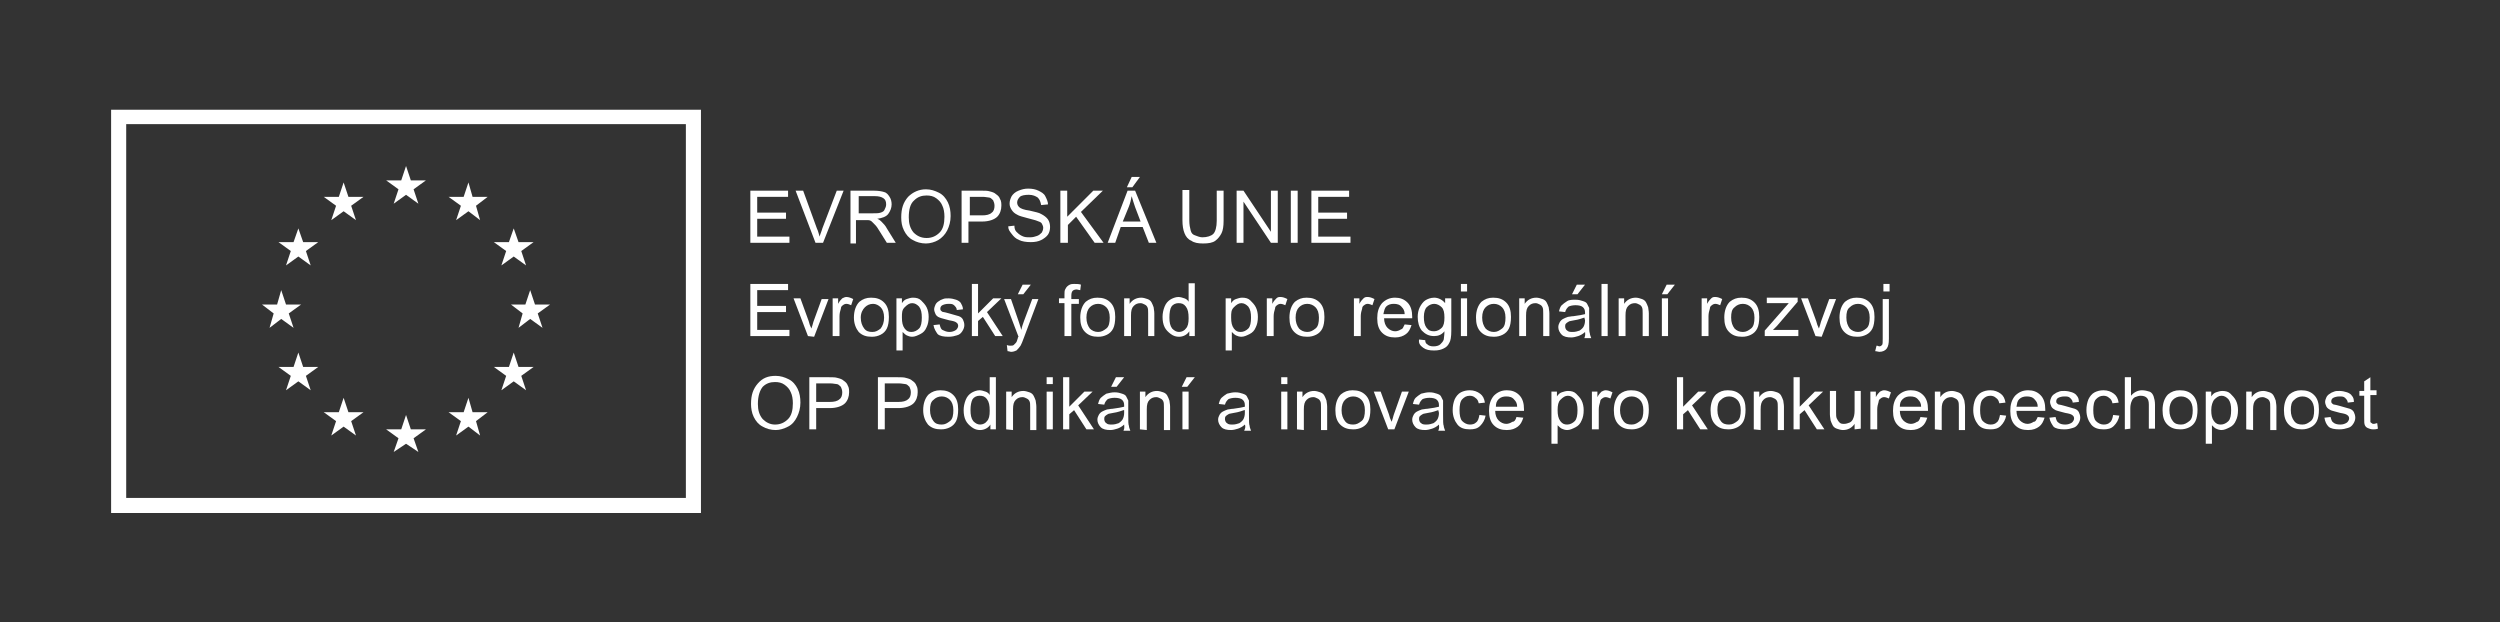 <?xml version="1.0" encoding="utf-8"?>
<!-- Generator: Adobe Illustrator 16.0.4, SVG Export Plug-In . SVG Version: 6.00 Build 0)  -->
<!DOCTYPE svg PUBLIC "-//W3C//DTD SVG 1.1//EN" "http://www.w3.org/Graphics/SVG/1.1/DTD/svg11.dtd">
<svg version="1.1" id="Vrstva_1" xmlns="http://www.w3.org/2000/svg" xmlns:xlink="http://www.w3.org/1999/xlink" x="0px" y="0px"
	 width="364.5px" height="90.7px" viewBox="0 0 364.5 90.7" style="enable-background:new 0 0 364.5 90.7;" xml:space="preserve">
<rect x="0" y="0" width="364.5" height="90.7" fill="#333333" stroke="none"/>
<g id="Vrstva_5">
	<polygon style="fill:#FFFFFF;" points="59.2,60.5 59.9,62.6 62.1,62.6 60.3,63.9 61,65.9 59.2,64.7 57.4,65.9 58.1,63.9 56.3,62.6 
		58.5,62.6 	"/>
	<polygon style="fill:#FFFFFF;" points="77.3,42.3 78,44.4 80.2,44.4 78.4,45.7 79.1,47.8 77.3,46.5 75.6,47.8 76.2,45.7 74.5,44.4 
		76.6,44.4 	"/>
	<polygon style="fill:#FFFFFF;" points="41,42.3 41.7,44.4 43.9,44.4 42.1,45.7 42.8,47.8 41,46.5 39.3,47.8 39.9,45.7 38.2,44.4 
		40.4,44.4 	"/>
	<polygon style="fill:#FFFFFF;" points="59.2,24.2 59.9,26.3 62.1,26.3 60.3,27.6 61,29.7 59.2,28.4 57.4,29.7 58.1,27.6 56.3,26.3 
		58.5,26.3 	"/>
	<polygon style="fill:#FFFFFF;" points="43.5,33.3 44.2,35.3 46.4,35.3 44.6,36.6 45.3,38.7 43.5,37.4 41.7,38.7 42.4,36.6 
		40.6,35.3 42.8,35.3 	"/>
	<polygon style="fill:#FFFFFF;" points="50.1,26.6 50.8,28.7 53,28.7 51.2,30 51.9,32.1 50.1,30.8 48.3,32.1 49,30 47.2,28.7 
		49.4,28.7 	"/>
	<polygon style="fill:#FFFFFF;" points="68.3,26.6 68.9,28.7 71.1,28.7 69.4,30 70,32.1 68.3,30.8 66.5,32.1 67.2,30 65.4,28.7 
		67.6,28.7 	"/>
	<polygon style="fill:#FFFFFF;" points="74.9,33.3 75.6,35.3 77.8,35.3 76,36.6 76.7,38.7 74.9,37.4 73.1,38.7 73.8,36.6 72,35.3 
		74.2,35.3 	"/>
	<polygon style="fill:#FFFFFF;" points="74.9,51.4 75.6,53.5 77.8,53.5 76,54.8 76.7,56.9 74.9,55.6 73.1,56.9 73.8,54.8 72,53.5 
		74.2,53.5 	"/>
	<polygon style="fill:#FFFFFF;" points="68.3,58 68.9,60.1 71.1,60.1 69.4,61.4 70,63.5 68.3,62.2 66.5,63.5 67.2,61.4 65.4,60.1 
		67.6,60.1 	"/>
	<polygon style="fill:#FFFFFF;" points="50.1,58 50.8,60.1 53,60.1 51.2,61.4 51.9,63.5 50.1,62.2 48.3,63.5 49,61.4 47.2,60.1 
		49.4,60.1 	"/>
	<polygon style="fill:#FFFFFF;" points="43.5,51.4 44.2,53.5 46.4,53.5 44.6,54.8 45.3,56.9 43.5,55.6 41.7,56.9 42.4,54.8 
		40.6,53.5 42.8,53.5 	"/>
	<g>
		<path style="fill:#FFFFFF;" d="M109.4,35.4v-7.6h5.5v0.9h-4.5V31h4.2v0.9h-4.2v2.6h4.7v0.9H109.4z"/>
		<path style="fill:#FFFFFF;" d="M118.9,35.4l-2.9-7.6h1.1l2,5.5c0.2,0.4,0.3,0.9,0.4,1.2c0.1-0.4,0.3-0.8,0.4-1.2l2.1-5.5h1l-3,7.6
			H118.9z"/>
		<path style="fill:#FFFFFF;" d="M124,35.4v-7.6h3.4c0.7,0,1.2,0.1,1.5,0.2c0.4,0.1,0.6,0.4,0.8,0.7c0.2,0.3,0.3,0.7,0.3,1.1
			c0,0.5-0.2,1-0.5,1.4c-0.3,0.4-0.9,0.6-1.6,0.7c0.3,0.1,0.5,0.3,0.6,0.4c0.3,0.3,0.6,0.6,0.8,1l1.3,2.1h-1.3l-1-1.6
			c-0.3-0.5-0.5-0.8-0.7-1c-0.2-0.2-0.4-0.4-0.5-0.5c-0.1-0.1-0.3-0.2-0.5-0.2c-0.1,0-0.3,0-0.6,0h-1.2v3.4H124V35.4z M125.1,31.1
			h2.2c0.5,0,0.8,0,1.1-0.1c0.3-0.1,0.5-0.2,0.6-0.5c0.1-0.2,0.2-0.4,0.2-0.7c0-0.4-0.1-0.7-0.4-0.9c-0.3-0.2-0.7-0.3-1.2-0.3h-2.4
			v2.5H125.1z"/>
		<path style="fill:#FFFFFF;" d="M131.4,31.7c0-1.3,0.3-2.2,1-3c0.7-0.7,1.6-1.1,2.6-1.1c0.7,0,1.3,0.2,1.9,0.5
			c0.6,0.3,1,0.8,1.3,1.4c0.3,0.6,0.4,1.3,0.4,2c0,0.8-0.2,1.5-0.5,2.1c-0.3,0.6-0.8,1.1-1.3,1.4s-1.2,0.5-1.8,0.5
			c-0.7,0-1.4-0.2-1.9-0.5c-0.6-0.3-1-0.8-1.3-1.4C131.5,33,131.4,32.4,131.4,31.7z M132.5,31.7c0,0.9,0.2,1.6,0.7,2.2
			c0.5,0.5,1.1,0.8,1.9,0.8c0.8,0,1.4-0.3,1.9-0.8s0.7-1.3,0.7-2.3c0-0.6-0.1-1.2-0.3-1.6c-0.2-0.5-0.5-0.8-0.9-1.1
			c-0.4-0.3-0.9-0.4-1.4-0.4c-0.7,0-1.3,0.2-1.8,0.7C132.7,29.7,132.5,30.6,132.5,31.7z"/>
		<path style="fill:#FFFFFF;" d="M140.2,35.4v-7.6h2.9c0.5,0,0.9,0,1.2,0.1c0.4,0.1,0.7,0.2,0.9,0.4c0.3,0.2,0.5,0.4,0.6,0.7
			c0.2,0.3,0.2,0.7,0.2,1c0,0.6-0.2,1.2-0.6,1.6s-1.2,0.7-2.2,0.7h-2v3.1H140.2z M141.2,31.4h2c0.6,0,1.1-0.1,1.4-0.4
			c0.3-0.2,0.4-0.6,0.4-1c0-0.3-0.1-0.6-0.2-0.8c-0.2-0.2-0.4-0.4-0.6-0.4c-0.2,0-0.5-0.1-0.9-0.1h-1.9v2.7H141.2z"/>
		<path style="fill:#FFFFFF;" d="M147,33l0.9-0.1c0,0.4,0.1,0.7,0.3,0.9c0.2,0.2,0.4,0.4,0.8,0.6c0.4,0.2,0.7,0.2,1.2,0.2
			c0.4,0,0.7-0.1,1-0.2c0.3-0.1,0.5-0.3,0.7-0.5c0.1-0.2,0.2-0.4,0.2-0.7c0-0.2-0.1-0.4-0.2-0.6c-0.1-0.2-0.4-0.3-0.7-0.4
			c-0.2-0.1-0.7-0.2-1.4-0.4c-0.7-0.2-1.2-0.3-1.5-0.5c-0.4-0.2-0.6-0.4-0.8-0.7c-0.2-0.3-0.3-0.6-0.3-0.9c0-0.4,0.1-0.7,0.3-1.1
			c0.2-0.3,0.5-0.6,1-0.8c0.5-0.2,0.9-0.3,1.4-0.3c0.6,0,1.1,0.1,1.5,0.3c0.4,0.2,0.8,0.4,1,0.8c0.2,0.4,0.4,0.8,0.4,1.2l-1,0.1
			c-0.1-0.5-0.2-0.8-0.5-1.1c-0.3-0.2-0.7-0.4-1.3-0.4s-1.1,0.1-1.3,0.3c-0.2,0.2-0.4,0.5-0.4,0.8s0.1,0.5,0.3,0.7
			c0.2,0.2,0.7,0.4,1.5,0.5c0.8,0.2,1.4,0.3,1.7,0.5c0.4,0.2,0.8,0.5,1,0.8c0.2,0.3,0.3,0.7,0.3,1.1s-0.1,0.8-0.3,1.1
			c-0.2,0.3-0.6,0.6-1,0.8c-0.4,0.2-0.9,0.3-1.5,0.3c-0.7,0-1.3-0.1-1.7-0.3c-0.5-0.2-0.8-0.5-1.1-0.9S147,33.5,147,33z"/>
		<path style="fill:#FFFFFF;" d="M154.6,35.4v-7.6h1v3.8l3.8-3.8h1.4l-3.2,3.1l3.3,4.5h-1.3l-2.7-3.8l-1.2,1.2v2.6H154.6z"/>
		<path style="fill:#FFFFFF;" d="M161.5,35.4l2.9-7.6h1.1l3.1,7.6h-1.1l-0.9-2.3h-3.2l-0.8,2.3H161.5z M163.7,32.3h2.6l-0.8-2.1
			c-0.2-0.6-0.4-1.2-0.5-1.6c-0.1,0.5-0.2,1-0.4,1.5L163.7,32.3z M164.3,27.3l0.7-1.5h1.2l-1.1,1.5H164.3z"/>
		<path style="fill:#FFFFFF;" d="M177.4,27.8h1v4.4c0,0.8-0.1,1.4-0.3,1.8c-0.2,0.4-0.5,0.8-0.9,1.1c-0.4,0.3-1,0.4-1.8,0.4
			c-0.7,0-1.3-0.1-1.7-0.4c-0.5-0.2-0.8-0.6-1-1.1c-0.2-0.5-0.3-1.1-0.3-1.9v-4.4h1v4.4c0,0.7,0.1,1.1,0.2,1.5s0.3,0.6,0.6,0.7
			c0.3,0.1,0.7,0.3,1.1,0.3c0.7,0,1.3-0.2,1.6-0.5c0.3-0.3,0.5-1,0.5-1.9V27.8L177.4,27.8z"/>
		<path style="fill:#FFFFFF;" d="M180.3,35.4v-7.6h1l4,6v-6h1v7.6h-1l-4-6v6H180.3z"/>
		<path style="fill:#FFFFFF;" d="M188.2,35.4v-7.6h1v7.6H188.2z"/>
		<path style="fill:#FFFFFF;" d="M191.2,35.4v-7.6h5.5v0.9h-4.5V31h4.2v0.9h-4.2v2.6h4.7v0.9H191.2z"/>
	</g>
	<g>
		<path style="fill:#FFFFFF;" d="M109.5,58.9c0-1.3,0.3-2.2,1-3s1.5-1.1,2.6-1.1c0.7,0,1.3,0.2,1.9,0.5c0.6,0.3,1,0.8,1.3,1.4
			c0.3,0.6,0.4,1.3,0.4,2c0,0.8-0.2,1.5-0.5,2.1c-0.3,0.6-0.7,1.1-1.3,1.4c-0.6,0.3-1.2,0.5-1.8,0.5c-0.7,0-1.4-0.2-1.9-0.5
			c-0.6-0.3-1-0.8-1.3-1.4C109.6,60.2,109.5,59.5,109.5,58.9z M110.5,58.9c0,0.9,0.2,1.6,0.7,2.2c0.5,0.5,1.1,0.8,1.8,0.8
			c0.8,0,1.4-0.3,1.9-0.8s0.7-1.3,0.7-2.3c0-0.6-0.1-1.2-0.3-1.6c-0.2-0.5-0.5-0.8-0.9-1.1c-0.4-0.3-0.9-0.4-1.4-0.4
			c-0.7,0-1.3,0.2-1.8,0.7C110.8,56.9,110.5,57.7,110.5,58.9z"/>
		<path style="fill:#FFFFFF;" d="M118,62.6V55h2.9c0.5,0,0.9,0,1.2,0.1c0.4,0.1,0.7,0.2,0.9,0.4c0.3,0.2,0.5,0.4,0.6,0.7
			c0.2,0.3,0.2,0.7,0.2,1c0,0.6-0.2,1.2-0.6,1.6c-0.4,0.4-1.2,0.7-2.2,0.7h-2v3.1H118z M119,58.6h2c0.6,0,1.1-0.1,1.4-0.4
			c0.3-0.2,0.4-0.6,0.4-1c0-0.3-0.1-0.6-0.2-0.8c-0.2-0.2-0.4-0.4-0.6-0.4s-0.5-0.1-0.9-0.1H119V58.6z"/>
		<path style="fill:#FFFFFF;" d="M128,62.6V55h2.9c0.5,0,0.9,0,1.2,0.1c0.4,0.1,0.7,0.2,0.9,0.4c0.3,0.2,0.5,0.4,0.6,0.7
			c0.2,0.3,0.2,0.7,0.2,1c0,0.6-0.2,1.2-0.6,1.6c-0.4,0.4-1.2,0.7-2.2,0.7h-2v3.1H128z M129,58.6h2c0.6,0,1.1-0.1,1.4-0.4
			c0.3-0.2,0.4-0.6,0.4-1c0-0.3-0.1-0.6-0.2-0.8c-0.2-0.2-0.4-0.4-0.6-0.4s-0.5-0.1-0.9-0.1H129V58.6z"/>
		<path style="fill:#FFFFFF;" d="M134.6,59.8c0-1,0.3-1.8,0.8-2.3c0.5-0.4,1-0.6,1.7-0.6c0.8,0,1.4,0.2,1.9,0.7s0.7,1.2,0.7,2.1
			c0,0.7-0.1,1.3-0.3,1.7c-0.2,0.4-0.5,0.7-0.9,0.9c-0.4,0.2-0.8,0.3-1.3,0.3c-0.8,0-1.4-0.2-1.9-0.7
			C134.9,61.4,134.6,60.7,134.6,59.8z M135.6,59.8c0,0.7,0.2,1.2,0.5,1.6c0.3,0.4,0.7,0.5,1.2,0.5s0.8-0.2,1.2-0.5s0.5-0.9,0.5-1.6
			c0-0.7-0.2-1.2-0.5-1.5c-0.3-0.3-0.7-0.5-1.2-0.5s-0.9,0.2-1.2,0.5C135.7,58.6,135.6,59.1,135.6,59.8z"/>
		<path style="fill:#FFFFFF;" d="M144.4,62.6v-0.7c-0.3,0.5-0.9,0.8-1.5,0.8c-0.4,0-0.8-0.1-1.2-0.4c-0.4-0.3-0.7-0.6-0.9-1
			c-0.2-0.4-0.3-0.9-0.3-1.5c0-0.5,0.1-1,0.3-1.5c0.2-0.5,0.5-0.8,0.8-1c0.3-0.2,0.8-0.4,1.2-0.4c0.3,0,0.6,0.1,0.9,0.2
			c0.3,0.1,0.5,0.3,0.6,0.5V55h0.9v7.6H144.4z M141.5,59.8c0,0.7,0.1,1.2,0.4,1.6c0.3,0.3,0.6,0.5,1,0.5s0.8-0.2,1-0.5
			c0.3-0.3,0.4-0.8,0.4-1.5c0-0.8-0.1-1.3-0.4-1.7c-0.3-0.4-0.6-0.5-1.1-0.5c-0.4,0-0.8,0.2-1,0.5C141.6,58.6,141.5,59.1,141.5,59.8
			z"/>
		<path style="fill:#FFFFFF;" d="M146.7,62.6v-5.5h0.8v0.8c0.4-0.6,1-0.9,1.7-0.9c0.3,0,0.6,0.1,0.9,0.2c0.3,0.1,0.5,0.3,0.6,0.5
			c0.1,0.2,0.2,0.4,0.3,0.7c0,0.2,0.1,0.5,0.1,0.9v3.4h-0.9v-3.3c0-0.4,0-0.7-0.1-0.9c-0.1-0.2-0.2-0.3-0.4-0.4
			c-0.2-0.1-0.4-0.2-0.6-0.2c-0.4,0-0.7,0.1-1,0.4c-0.3,0.3-0.4,0.7-0.4,1.4v3L146.7,62.6L146.7,62.6z"/>
		<path style="fill:#FFFFFF;" d="M152.6,56v-1h0.9v1H152.6z M152.6,62.6v-5.5h0.9v5.5H152.6z"/>
		<path style="fill:#FFFFFF;" d="M155,62.6V55h0.9v4.3l2.2-2.2h1.2l-2.1,2l2.3,3.5h-1.1l-1.8-2.8l-0.7,0.6v2.2H155z"/>
		<path style="fill:#FFFFFF;" d="M163.9,61.9c-0.3,0.3-0.7,0.5-1,0.6c-0.3,0.1-0.7,0.2-1,0.2c-0.6,0-1.1-0.1-1.4-0.4
			c-0.3-0.3-0.5-0.7-0.5-1.1c0-0.3,0.1-0.5,0.2-0.7c0.1-0.2,0.3-0.4,0.5-0.5c0.2-0.1,0.4-0.2,0.7-0.3c0.2,0,0.5-0.1,0.8-0.1
			c0.8-0.1,1.3-0.2,1.7-0.3c0-0.1,0-0.2,0-0.2c0-0.4-0.1-0.6-0.3-0.8c-0.2-0.2-0.6-0.3-1.1-0.3c-0.4,0-0.8,0.1-1,0.2
			c-0.2,0.2-0.4,0.4-0.5,0.8l-0.9-0.1c0.1-0.4,0.2-0.7,0.4-0.9c0.2-0.2,0.5-0.4,0.8-0.6c0.4-0.1,0.8-0.2,1.2-0.2
			c0.5,0,0.8,0.1,1.1,0.2c0.3,0.1,0.5,0.2,0.6,0.4c0.1,0.2,0.2,0.4,0.3,0.6c0,0.2,0,0.4,0,0.9v1.2c0,0.9,0,1.4,0.1,1.6
			c0,0.2,0.1,0.4,0.2,0.7h-1C164,62.4,163.9,62.1,163.9,61.9z M163.8,59.8c-0.3,0.1-0.8,0.3-1.5,0.4c-0.4,0.1-0.7,0.1-0.8,0.2
			c-0.2,0.1-0.3,0.2-0.4,0.3S161,61,161,61.1c0,0.2,0.1,0.5,0.3,0.6c0.2,0.2,0.5,0.2,0.8,0.2c0.4,0,0.7-0.1,1-0.2
			c0.3-0.2,0.5-0.4,0.6-0.6c0.1-0.2,0.2-0.5,0.2-0.9v-0.4H163.8z M162,56.4l0.7-1.4h1.2l-1.1,1.4H162z"/>
		<path style="fill:#FFFFFF;" d="M166.2,62.6v-5.5h0.8v0.8c0.4-0.6,1-0.9,1.7-0.9c0.3,0,0.6,0.1,0.9,0.2c0.3,0.1,0.5,0.3,0.6,0.5
			c0.1,0.2,0.2,0.4,0.3,0.7c0,0.2,0.1,0.5,0.1,0.9v3.4h-0.9v-3.3c0-0.4,0-0.7-0.1-0.9c-0.1-0.2-0.2-0.3-0.4-0.4
			c-0.2-0.1-0.4-0.2-0.6-0.2c-0.4,0-0.7,0.1-1,0.4c-0.3,0.3-0.4,0.7-0.4,1.4v3L166.2,62.6L166.2,62.6z"/>
		<path style="fill:#FFFFFF;" d="M172.3,56.4L173,55h1.2l-1.1,1.4H172.3z M172.4,62.6v-5.5h0.9v5.5H172.4z"/>
		<path style="fill:#FFFFFF;" d="M181.5,61.9c-0.3,0.3-0.7,0.5-1,0.6c-0.3,0.1-0.7,0.2-1,0.2c-0.6,0-1.1-0.1-1.4-0.4
			c-0.3-0.3-0.5-0.7-0.5-1.1c0-0.3,0.1-0.5,0.2-0.7c0.1-0.2,0.3-0.4,0.5-0.5c0.2-0.1,0.4-0.2,0.7-0.3c0.2,0,0.5-0.1,0.8-0.1
			c0.8-0.1,1.3-0.2,1.7-0.3c0-0.1,0-0.2,0-0.2c0-0.4-0.1-0.6-0.3-0.8c-0.2-0.2-0.6-0.3-1.1-0.3c-0.4,0-0.8,0.1-1,0.2
			c-0.2,0.2-0.4,0.4-0.5,0.8l-0.9-0.1c0.1-0.4,0.2-0.7,0.4-0.9c0.2-0.2,0.5-0.4,0.8-0.6c0.4-0.1,0.8-0.2,1.2-0.2
			c0.5,0,0.8,0.1,1.1,0.2c0.3,0.1,0.5,0.2,0.6,0.4c0.1,0.2,0.2,0.4,0.3,0.6c0,0.2,0,0.4,0,0.9v1.2c0,0.9,0,1.4,0.1,1.6
			c0,0.2,0.1,0.4,0.2,0.7h-1C181.6,62.4,181.6,62.1,181.5,61.9z M181.4,59.8c-0.3,0.1-0.8,0.3-1.5,0.4c-0.4,0.1-0.7,0.1-0.8,0.2
			c-0.2,0.1-0.3,0.2-0.4,0.3c-0.1,0.1-0.1,0.3-0.1,0.4c0,0.2,0.1,0.5,0.3,0.6c0.2,0.2,0.5,0.2,0.8,0.2c0.4,0,0.7-0.1,1-0.2
			c0.3-0.2,0.5-0.4,0.6-0.6c0.1-0.2,0.2-0.5,0.2-0.9v-0.4H181.4z"/>
		<path style="fill:#FFFFFF;" d="M186.8,56v-1h0.9v1H186.8z M186.8,62.6v-5.5h0.9v5.5H186.8z"/>
		<path style="fill:#FFFFFF;" d="M189.1,62.6v-5.5h0.8v0.8c0.4-0.6,1-0.9,1.7-0.9c0.3,0,0.6,0.1,0.9,0.2s0.5,0.3,0.6,0.5
			c0.1,0.2,0.2,0.4,0.3,0.7c0,0.2,0.1,0.5,0.1,0.9v3.4h-0.9v-3.3c0-0.4,0-0.7-0.1-0.9c-0.1-0.2-0.2-0.3-0.4-0.4
			c-0.2-0.1-0.4-0.2-0.6-0.2c-0.4,0-0.7,0.1-1,0.4c-0.3,0.3-0.4,0.7-0.4,1.4v3L189.1,62.6L189.1,62.6z"/>
		<path style="fill:#FFFFFF;" d="M194.7,59.8c0-1,0.3-1.8,0.8-2.3c0.5-0.4,1-0.6,1.7-0.6c0.8,0,1.4,0.2,1.9,0.7s0.7,1.2,0.7,2.1
			c0,0.7-0.1,1.3-0.3,1.7s-0.5,0.7-0.9,0.9c-0.4,0.2-0.8,0.3-1.3,0.3c-0.8,0-1.4-0.2-1.9-0.7S194.7,60.7,194.7,59.8z M195.6,59.8
			c0,0.7,0.2,1.2,0.5,1.6c0.3,0.4,0.7,0.5,1.2,0.5s0.8-0.2,1.2-0.5s0.5-0.9,0.5-1.6c0-0.7-0.2-1.2-0.5-1.5c-0.3-0.3-0.7-0.5-1.2-0.5
			s-0.9,0.2-1.2,0.5C195.8,58.6,195.6,59.1,195.6,59.8z"/>
		<path style="fill:#FFFFFF;" d="M202.4,62.6l-2.1-5.5h1l1.2,3.3c0.1,0.4,0.2,0.7,0.4,1.1c0.1-0.3,0.2-0.6,0.3-1l1.2-3.4h1l-2.1,5.5
			H202.4z"/>
		<path style="fill:#FFFFFF;" d="M209.8,61.9c-0.3,0.3-0.7,0.5-1,0.6c-0.3,0.1-0.7,0.2-1,0.2c-0.6,0-1.1-0.1-1.4-0.4
			c-0.3-0.3-0.5-0.7-0.5-1.1c0-0.3,0.1-0.5,0.2-0.7c0.1-0.2,0.3-0.4,0.5-0.5c0.2-0.1,0.4-0.2,0.7-0.3c0.2,0,0.5-0.1,0.8-0.1
			c0.8-0.1,1.3-0.2,1.7-0.3c0-0.1,0-0.2,0-0.2c0-0.4-0.1-0.6-0.3-0.8c-0.2-0.2-0.6-0.3-1.1-0.3c-0.4,0-0.8,0.1-1,0.2
			c-0.2,0.2-0.4,0.4-0.5,0.8l-0.9-0.1c0.1-0.4,0.2-0.7,0.4-0.9c0.2-0.2,0.5-0.4,0.8-0.6c0.4-0.1,0.8-0.2,1.2-0.2
			c0.5,0,0.8,0.1,1.1,0.2s0.5,0.2,0.6,0.4c0.1,0.2,0.2,0.4,0.3,0.6c0,0.2,0,0.4,0,0.9v1.2c0,0.9,0,1.4,0.1,1.6
			c0,0.2,0.1,0.4,0.2,0.7h-1C209.9,62.4,209.8,62.1,209.8,61.9z M209.7,59.8c-0.3,0.1-0.8,0.3-1.5,0.4c-0.4,0.1-0.7,0.1-0.8,0.2
			c-0.2,0.1-0.3,0.2-0.4,0.3s-0.1,0.3-0.1,0.4c0,0.2,0.1,0.5,0.3,0.6c0.2,0.2,0.5,0.2,0.8,0.2c0.4,0,0.7-0.1,1-0.2
			c0.3-0.2,0.5-0.4,0.6-0.6c0.1-0.2,0.2-0.5,0.2-0.9L209.7,59.8L209.7,59.8z"/>
		<path style="fill:#FFFFFF;" d="M215.7,60.5l0.9,0.1c-0.1,0.6-0.4,1.1-0.8,1.5c-0.4,0.4-0.9,0.5-1.5,0.5c-0.8,0-1.4-0.2-1.8-0.7
			s-0.7-1.2-0.7-2.1c0-0.6,0.1-1.1,0.3-1.6c0.2-0.4,0.5-0.8,0.9-1c0.4-0.2,0.8-0.3,1.3-0.3c0.6,0,1.1,0.2,1.5,0.5
			c0.4,0.3,0.6,0.7,0.7,1.3l-0.9,0.1c-0.1-0.4-0.2-0.6-0.5-0.8c-0.2-0.2-0.5-0.3-0.8-0.3c-0.5,0-0.8,0.2-1.1,0.5
			c-0.3,0.3-0.4,0.9-0.4,1.6c0,0.7,0.1,1.3,0.4,1.6s0.7,0.5,1.1,0.5c0.4,0,0.7-0.1,0.9-0.3C215.5,61.4,215.6,61,215.7,60.5z"/>
		<path style="fill:#FFFFFF;" d="M221.1,60.8l1,0.1c-0.2,0.6-0.4,1-0.8,1.3c-0.4,0.3-0.9,0.5-1.6,0.5c-0.8,0-1.4-0.2-1.9-0.7
			s-0.7-1.2-0.7-2.1s0.2-1.6,0.7-2.2c0.5-0.5,1.1-0.8,1.9-0.8c0.7,0,1.3,0.2,1.8,0.7s0.7,1.2,0.7,2.1c0,0.1,0,0.1,0,0.2H218
			c0,0.6,0.2,1.1,0.5,1.4c0.3,0.3,0.7,0.5,1.1,0.5c0.3,0,0.6-0.1,0.9-0.3C220.8,61.5,221,61.2,221.1,60.8z M218.1,59.3h3.1
			c0-0.5-0.2-0.8-0.4-1c-0.3-0.4-0.7-0.5-1.2-0.5c-0.4,0-0.8,0.1-1.1,0.4C218.2,58.5,218.1,58.8,218.1,59.3z"/>
		<path style="fill:#FFFFFF;" d="M226.2,64.7v-7.6h0.8v0.7c0.2-0.3,0.4-0.5,0.7-0.6s0.6-0.2,0.9-0.2c0.5,0,0.9,0.1,1.2,0.4
			s0.6,0.6,0.8,1c0.2,0.4,0.3,0.9,0.3,1.4c0,0.6-0.1,1.1-0.3,1.5c-0.2,0.5-0.5,0.8-0.9,1c-0.4,0.2-0.8,0.4-1.2,0.4
			c-0.3,0-0.6-0.1-0.8-0.2c-0.2-0.1-0.4-0.3-0.6-0.5v2.7H226.2z M227.1,59.8c0,0.7,0.1,1.2,0.4,1.6s0.6,0.5,1,0.5s0.8-0.2,1.1-0.5
			c0.3-0.3,0.4-0.9,0.4-1.6c0-0.7-0.1-1.2-0.4-1.6c-0.3-0.3-0.6-0.5-1-0.5c-0.4,0-0.7,0.2-1.1,0.6C227.2,58.6,227.1,59.1,227.1,59.8
			z"/>
		<path style="fill:#FFFFFF;" d="M232.1,62.6v-5.5h0.8v0.8c0.2-0.4,0.4-0.6,0.6-0.8c0.2-0.1,0.4-0.2,0.6-0.2c0.3,0,0.6,0.1,1,0.3
			l-0.3,0.9c-0.2-0.1-0.5-0.2-0.7-0.2c-0.2,0-0.4,0.1-0.5,0.2c-0.2,0.1-0.3,0.3-0.3,0.5c-0.1,0.3-0.2,0.7-0.2,1.1v2.9H232.1z"/>
		<path style="fill:#FFFFFF;" d="M235.3,59.8c0-1,0.3-1.8,0.8-2.3c0.5-0.4,1-0.6,1.7-0.6c0.8,0,1.4,0.2,1.9,0.7s0.7,1.2,0.7,2.1
			c0,0.7-0.1,1.3-0.3,1.7c-0.2,0.4-0.5,0.7-0.9,0.9c-0.4,0.2-0.8,0.3-1.3,0.3c-0.8,0-1.4-0.2-1.9-0.7S235.3,60.7,235.3,59.8z
			 M236.2,59.8c0,0.7,0.2,1.2,0.5,1.6s0.7,0.5,1.2,0.5s0.8-0.2,1.2-0.5c0.4-0.3,0.5-0.9,0.5-1.6c0-0.7-0.2-1.2-0.5-1.5
			c-0.3-0.3-0.7-0.5-1.2-0.5s-0.9,0.2-1.2,0.5C236.4,58.6,236.2,59.1,236.2,59.8z"/>
		<path style="fill:#FFFFFF;" d="M244.5,62.6V55h0.9v4.3l2.2-2.2h1.2l-2.1,2l2.3,3.5h-1.1l-1.8-2.8l-0.7,0.6v2.2H244.5z"/>
		<path style="fill:#FFFFFF;" d="M249.4,59.8c0-1,0.3-1.8,0.8-2.3c0.5-0.4,1-0.6,1.7-0.6c0.8,0,1.4,0.2,1.9,0.7s0.7,1.2,0.7,2.1
			c0,0.7-0.1,1.3-0.3,1.7s-0.5,0.7-0.9,0.9c-0.4,0.2-0.8,0.3-1.3,0.3c-0.8,0-1.4-0.2-1.9-0.7S249.4,60.7,249.4,59.8z M250.4,59.8
			c0,0.7,0.2,1.2,0.5,1.6c0.3,0.4,0.7,0.5,1.2,0.5s0.8-0.2,1.2-0.5c0.4-0.3,0.5-0.9,0.5-1.6c0-0.7-0.2-1.2-0.5-1.5
			c-0.3-0.3-0.7-0.5-1.2-0.5s-0.9,0.2-1.2,0.5C250.5,58.6,250.4,59.1,250.4,59.8z"/>
		<path style="fill:#FFFFFF;" d="M255.7,62.6v-5.5h0.8v0.8c0.4-0.6,1-0.9,1.7-0.9c0.3,0,0.6,0.1,0.9,0.2c0.3,0.1,0.5,0.3,0.6,0.5
			c0.1,0.2,0.2,0.4,0.3,0.7c0,0.2,0.1,0.5,0.1,0.9v3.4h-0.9v-3.3c0-0.4,0-0.7-0.1-0.9c-0.1-0.2-0.2-0.3-0.4-0.4s-0.4-0.2-0.6-0.2
			c-0.4,0-0.7,0.1-1,0.4c-0.3,0.3-0.4,0.7-0.4,1.4v3L255.7,62.6L255.7,62.6z"/>
		<path style="fill:#FFFFFF;" d="M261.5,62.6V55h0.9v4.3l2.2-2.2h1.2l-2.1,2l2.3,3.5h-1.1l-1.8-2.8l-0.7,0.6v2.2H261.5z"/>
		<path style="fill:#FFFFFF;" d="M270.4,62.6v-0.8c-0.4,0.6-1,0.9-1.7,0.9c-0.3,0-0.6-0.1-0.9-0.2c-0.3-0.1-0.5-0.3-0.6-0.5
			c-0.1-0.2-0.2-0.4-0.3-0.7c0-0.2-0.1-0.5-0.1-0.9V57h0.9v3c0,0.5,0,0.8,0.1,1c0.1,0.2,0.2,0.4,0.4,0.6c0.2,0.2,0.4,0.2,0.7,0.2
			c0.3,0,0.5-0.1,0.8-0.2c0.2-0.1,0.4-0.3,0.5-0.6c0.1-0.2,0.2-0.6,0.2-1.1V57h0.9v5.5L270.4,62.6L270.4,62.6z"/>
		<path style="fill:#FFFFFF;" d="M272.7,62.6v-5.5h0.8v0.8c0.2-0.4,0.4-0.6,0.6-0.8c0.2-0.1,0.4-0.2,0.6-0.2c0.3,0,0.6,0.1,1,0.3
			l-0.3,0.9c-0.2-0.1-0.5-0.2-0.7-0.2s-0.4,0.1-0.5,0.2c-0.2,0.1-0.3,0.3-0.3,0.5c-0.1,0.3-0.2,0.7-0.2,1.1v2.9H272.7z"/>
		<path style="fill:#FFFFFF;" d="M280,60.8l1,0.1c-0.2,0.6-0.4,1-0.8,1.3c-0.4,0.3-0.9,0.5-1.6,0.5c-0.8,0-1.4-0.2-1.9-0.7
			s-0.7-1.2-0.7-2.1s0.2-1.6,0.7-2.2c0.5-0.5,1.1-0.8,1.9-0.8c0.7,0,1.3,0.2,1.8,0.7s0.7,1.2,0.7,2.1c0,0.1,0,0.1,0,0.2H277
			c0,0.6,0.2,1.1,0.5,1.4c0.3,0.3,0.7,0.5,1.1,0.5c0.3,0,0.6-0.1,0.9-0.3C279.7,61.5,279.9,61.2,280,60.8z M277,59.3h3.1
			c0-0.5-0.2-0.8-0.4-1c-0.3-0.4-0.7-0.5-1.2-0.5c-0.4,0-0.8,0.1-1.1,0.4C277.1,58.5,277,58.8,277,59.3z"/>
		<path style="fill:#FFFFFF;" d="M282.1,62.6v-5.5h0.8v0.8c0.4-0.6,1-0.9,1.7-0.9c0.3,0,0.6,0.1,0.9,0.2s0.5,0.3,0.6,0.5
			c0.1,0.2,0.2,0.4,0.3,0.7c0,0.2,0.1,0.5,0.1,0.9v3.4h-0.9v-3.3c0-0.4,0-0.7-0.1-0.9c-0.1-0.2-0.2-0.3-0.4-0.4
			c-0.2-0.1-0.4-0.2-0.6-0.2c-0.4,0-0.7,0.1-1,0.4c-0.3,0.3-0.4,0.7-0.4,1.4v3L282.1,62.6L282.1,62.6z"/>
		<path style="fill:#FFFFFF;" d="M291.6,60.5l0.9,0.1c-0.1,0.6-0.4,1.1-0.8,1.5c-0.4,0.4-0.9,0.5-1.5,0.5c-0.8,0-1.4-0.2-1.8-0.7
			c-0.4-0.5-0.7-1.2-0.7-2.1c0-0.6,0.1-1.1,0.3-1.6c0.2-0.4,0.5-0.8,0.9-1c0.4-0.2,0.8-0.3,1.3-0.3c0.6,0,1.1,0.2,1.5,0.5
			c0.4,0.3,0.6,0.7,0.7,1.3l-0.9,0.1c-0.1-0.4-0.2-0.6-0.5-0.8c-0.2-0.2-0.5-0.3-0.8-0.3c-0.5,0-0.8,0.2-1.1,0.5
			c-0.3,0.3-0.4,0.9-0.4,1.6c0,0.7,0.1,1.3,0.4,1.6c0.3,0.3,0.7,0.5,1.1,0.5c0.4,0,0.7-0.1,0.9-0.3C291.4,61.4,291.5,61,291.6,60.5z
			"/>
		<path style="fill:#FFFFFF;" d="M297.1,60.8l1,0.1c-0.2,0.6-0.4,1-0.8,1.3c-0.4,0.3-0.9,0.5-1.6,0.5c-0.8,0-1.4-0.2-1.9-0.7
			s-0.7-1.2-0.7-2.1s0.2-1.6,0.7-2.2c0.5-0.5,1.1-0.8,1.9-0.8c0.7,0,1.3,0.2,1.8,0.7s0.7,1.2,0.7,2.1c0,0.1,0,0.1,0,0.2H294
			c0,0.6,0.2,1.1,0.5,1.4c0.3,0.3,0.7,0.5,1.1,0.5c0.3,0,0.6-0.1,0.9-0.3C296.8,61.5,296.9,61.2,297.1,60.8z M294,59.3h3.1
			c0-0.5-0.2-0.8-0.4-1c-0.3-0.4-0.7-0.5-1.2-0.5c-0.4,0-0.8,0.1-1.1,0.4C294.1,58.5,294.1,58.8,294,59.3z"/>
		<path style="fill:#FFFFFF;" d="M298.8,60.9l0.9-0.1c0.1,0.4,0.2,0.7,0.4,0.8c0.2,0.2,0.6,0.3,1,0.3c0.4,0,0.7-0.1,1-0.3
			c0.2-0.2,0.3-0.4,0.3-0.6c0-0.2-0.1-0.4-0.3-0.5c-0.1-0.1-0.4-0.2-1-0.3c-0.7-0.2-1.2-0.3-1.4-0.4c-0.2-0.1-0.5-0.3-0.6-0.5
			c-0.1-0.2-0.2-0.5-0.2-0.7c0-0.2,0.1-0.5,0.2-0.7c0.1-0.2,0.3-0.4,0.5-0.5c0.1-0.1,0.3-0.2,0.6-0.3c0.2-0.1,0.5-0.1,0.8-0.1
			c0.4,0,0.8,0.1,1.1,0.2c0.3,0.1,0.6,0.3,0.7,0.5c0.2,0.2,0.3,0.5,0.3,0.9l-0.9,0.1c0-0.3-0.2-0.5-0.4-0.7
			c-0.2-0.2-0.5-0.2-0.8-0.2c-0.4,0-0.7,0.1-0.9,0.2c-0.2,0.1-0.3,0.3-0.3,0.5c0,0.1,0,0.2,0.1,0.3c0.1,0.1,0.2,0.2,0.4,0.2
			c0.1,0,0.4,0.1,0.8,0.2c0.7,0.2,1.1,0.3,1.4,0.4s0.5,0.3,0.6,0.5c0.1,0.2,0.2,0.5,0.2,0.8s-0.1,0.6-0.3,0.9
			c-0.2,0.3-0.4,0.5-0.8,0.6c-0.3,0.1-0.7,0.2-1.2,0.2c-0.7,0-1.3-0.1-1.6-0.4C299.2,61.9,298.9,61.5,298.8,60.9z"/>
		<path style="fill:#FFFFFF;" d="M308.1,60.5l0.9,0.1c-0.1,0.6-0.4,1.1-0.8,1.5c-0.4,0.4-0.9,0.5-1.5,0.5c-0.8,0-1.4-0.2-1.8-0.7
			c-0.4-0.5-0.7-1.2-0.7-2.1c0-0.6,0.1-1.1,0.3-1.6c0.2-0.4,0.5-0.8,0.9-1c0.4-0.2,0.8-0.3,1.3-0.3c0.6,0,1.1,0.2,1.5,0.5
			c0.4,0.3,0.6,0.7,0.7,1.3l-0.9,0.1c-0.1-0.4-0.2-0.6-0.5-0.8c-0.2-0.2-0.5-0.3-0.8-0.3c-0.5,0-0.8,0.2-1.1,0.5
			c-0.3,0.3-0.4,0.9-0.4,1.6c0,0.7,0.1,1.3,0.4,1.6c0.3,0.3,0.7,0.5,1.1,0.5c0.4,0,0.7-0.1,0.9-0.3C307.9,61.4,308,61,308.1,60.5z"
			/>
		<path style="fill:#FFFFFF;" d="M309.8,62.6V55h0.9v2.7c0.4-0.5,1-0.8,1.6-0.8c0.4,0,0.8,0.1,1.1,0.2c0.3,0.1,0.5,0.4,0.6,0.7
			c0.1,0.3,0.2,0.7,0.2,1.2v3.5h-0.9V59c0-0.5-0.1-0.8-0.3-1c-0.2-0.2-0.5-0.3-0.9-0.3c-0.3,0-0.5,0.1-0.8,0.2
			c-0.2,0.1-0.4,0.3-0.5,0.6c-0.1,0.2-0.2,0.6-0.2,1v3L309.8,62.6L309.8,62.6z"/>
		<path style="fill:#FFFFFF;" d="M315.3,59.8c0-1,0.3-1.8,0.8-2.3c0.5-0.4,1-0.6,1.7-0.6c0.8,0,1.4,0.2,1.9,0.7s0.7,1.2,0.7,2.1
			c0,0.7-0.1,1.3-0.3,1.7c-0.2,0.4-0.5,0.7-0.9,0.9c-0.4,0.2-0.8,0.3-1.3,0.3c-0.8,0-1.4-0.2-1.9-0.7S315.3,60.7,315.3,59.8z
			 M316.3,59.8c0,0.7,0.2,1.2,0.5,1.6s0.7,0.5,1.2,0.5s0.8-0.2,1.2-0.5c0.4-0.3,0.5-0.9,0.5-1.6c0-0.7-0.2-1.2-0.5-1.5
			c-0.3-0.3-0.7-0.5-1.2-0.5s-0.9,0.2-1.2,0.5C316.5,58.6,316.3,59.1,316.3,59.8z"/>
		<path style="fill:#FFFFFF;" d="M321.6,64.7v-7.6h0.8v0.7c0.2-0.3,0.4-0.5,0.7-0.6c0.3-0.1,0.6-0.2,0.9-0.2c0.5,0,0.9,0.1,1.2,0.4
			s0.6,0.6,0.8,1s0.3,0.9,0.3,1.4c0,0.6-0.1,1.1-0.3,1.5c-0.2,0.5-0.5,0.8-0.9,1c-0.4,0.2-0.8,0.4-1.2,0.4c-0.3,0-0.6-0.1-0.8-0.2
			c-0.2-0.1-0.4-0.3-0.6-0.5v2.7H321.6z M322.4,59.8c0,0.7,0.1,1.2,0.4,1.6s0.6,0.5,1,0.5c0.4,0,0.8-0.2,1.1-0.5
			c0.3-0.3,0.4-0.9,0.4-1.6c0-0.7-0.1-1.2-0.4-1.6c-0.3-0.3-0.6-0.5-1-0.5c-0.4,0-0.7,0.2-1.1,0.6C322.6,58.6,322.4,59.1,322.4,59.8
			z"/>
		<path style="fill:#FFFFFF;" d="M327.5,62.6v-5.5h0.8v0.8c0.4-0.6,1-0.9,1.7-0.9c0.3,0,0.6,0.1,0.9,0.2c0.3,0.1,0.5,0.3,0.6,0.5
			c0.1,0.2,0.2,0.4,0.3,0.7c0,0.2,0.1,0.5,0.1,0.9v3.4H331v-3.3c0-0.4,0-0.7-0.1-0.9c-0.1-0.2-0.2-0.3-0.4-0.4s-0.4-0.2-0.6-0.2
			c-0.4,0-0.7,0.1-1,0.4c-0.3,0.3-0.4,0.7-0.4,1.4v3L327.5,62.6L327.5,62.6z"/>
		<path style="fill:#FFFFFF;" d="M333,59.8c0-1,0.3-1.8,0.8-2.3c0.5-0.4,1-0.6,1.7-0.6c0.8,0,1.4,0.2,1.9,0.7s0.7,1.2,0.7,2.1
			c0,0.7-0.1,1.3-0.3,1.7s-0.5,0.7-0.9,0.9c-0.4,0.2-0.8,0.3-1.3,0.3c-0.8,0-1.4-0.2-1.9-0.7S333,60.7,333,59.8z M334,59.8
			c0,0.7,0.2,1.2,0.5,1.6s0.7,0.5,1.2,0.5s0.8-0.2,1.2-0.5s0.5-0.9,0.5-1.6c0-0.7-0.2-1.2-0.5-1.5c-0.3-0.3-0.7-0.5-1.2-0.5
			s-0.9,0.2-1.2,0.5C334.1,58.6,334,59.1,334,59.8z"/>
		<path style="fill:#FFFFFF;" d="M338.9,60.9l0.9-0.1c0.1,0.4,0.2,0.7,0.4,0.8c0.2,0.2,0.6,0.3,1,0.3c0.4,0,0.7-0.1,1-0.3
			c0.2-0.2,0.3-0.4,0.3-0.6c0-0.2-0.1-0.4-0.3-0.5c-0.1-0.1-0.4-0.2-1-0.3c-0.7-0.2-1.2-0.3-1.4-0.4c-0.2-0.1-0.5-0.3-0.6-0.5
			c-0.1-0.2-0.2-0.5-0.2-0.7c0-0.2,0.1-0.5,0.2-0.7c0.1-0.2,0.3-0.4,0.5-0.5c0.1-0.1,0.3-0.2,0.6-0.3c0.2-0.1,0.5-0.1,0.8-0.1
			c0.4,0,0.8,0.1,1.1,0.2s0.6,0.3,0.7,0.5c0.2,0.2,0.3,0.5,0.3,0.9l-0.9,0.1c0-0.3-0.2-0.5-0.4-0.7c-0.2-0.2-0.5-0.2-0.8-0.2
			c-0.4,0-0.7,0.1-0.9,0.2c-0.2,0.1-0.3,0.3-0.3,0.5c0,0.1,0,0.2,0.1,0.3c0.1,0.1,0.2,0.2,0.4,0.2c0.1,0,0.4,0.1,0.8,0.2
			c0.7,0.2,1.1,0.3,1.4,0.4c0.3,0.1,0.5,0.3,0.6,0.5c0.1,0.2,0.2,0.5,0.2,0.8s-0.1,0.6-0.3,0.9c-0.2,0.3-0.4,0.5-0.8,0.6
			c-0.3,0.1-0.7,0.2-1.2,0.2c-0.7,0-1.3-0.1-1.6-0.4C339.2,61.9,339,61.5,338.9,60.9z"/>
		<path style="fill:#FFFFFF;" d="M346.6,61.7l0.1,0.8c-0.3,0.1-0.5,0.1-0.7,0.1c-0.3,0-0.6-0.1-0.8-0.2s-0.3-0.2-0.4-0.4
			c-0.1-0.2-0.1-0.5-0.1-1.1v-3.2H344V57h0.7v-1.4l0.9-0.6v1.9h0.9v0.7h-0.9V61c0,0.3,0,0.4,0,0.5c0,0.1,0.1,0.1,0.2,0.2
			c0.1,0.1,0.2,0.1,0.3,0.1C346.3,61.8,346.4,61.7,346.6,61.7z"/>
	</g>
	<g>
		<path style="fill:#FFFFFF;" d="M109.4,49v-7.6h5.5v0.9h-4.5v2.3h4.2v0.9h-4.2v2.6h4.7V49H109.4z"/>
		<path style="fill:#FFFFFF;" d="M117.8,49l-2.1-5.5h1l1.2,3.3c0.1,0.4,0.2,0.7,0.4,1.1c0.1-0.3,0.2-0.6,0.3-1l1.2-3.3h1l-2.1,5.5
			L117.8,49L117.8,49z"/>
		<path style="fill:#FFFFFF;" d="M121.4,49v-5.5h0.8v0.8c0.2-0.4,0.4-0.6,0.6-0.8c0.2-0.1,0.4-0.2,0.6-0.2c0.3,0,0.6,0.1,1,0.3
			l-0.3,0.9c-0.2-0.1-0.5-0.2-0.7-0.2c-0.2,0-0.4,0.1-0.5,0.2c-0.2,0.1-0.3,0.3-0.3,0.5c-0.1,0.3-0.2,0.7-0.2,1.1V49H121.4z"/>
		<path style="fill:#FFFFFF;" d="M124.5,46.3c0-1,0.3-1.8,0.8-2.3c0.5-0.4,1-0.6,1.7-0.6c0.8,0,1.4,0.2,1.9,0.7s0.7,1.2,0.7,2.1
			c0,0.7-0.1,1.3-0.3,1.7c-0.2,0.4-0.5,0.7-0.9,0.9c-0.4,0.2-0.8,0.3-1.3,0.3c-0.8,0-1.4-0.2-1.9-0.7
			C124.8,47.9,124.5,47.2,124.5,46.3z M125.5,46.3c0,0.7,0.2,1.2,0.5,1.6s0.7,0.5,1.2,0.5s0.8-0.2,1.2-0.5c0.3-0.4,0.5-0.9,0.5-1.6
			c0-0.7-0.2-1.2-0.5-1.5c-0.3-0.3-0.7-0.5-1.1-0.5c-0.5,0-0.9,0.2-1.2,0.5C125.8,45.1,125.5,45.6,125.5,46.3z"/>
		<path style="fill:#FFFFFF;" d="M130.7,51.1v-7.6h0.8v0.7c0.2-0.3,0.4-0.5,0.7-0.6c0.3-0.1,0.6-0.2,0.9-0.2c0.5,0,0.9,0.1,1.2,0.4
			c0.3,0.3,0.6,0.6,0.8,1c0.2,0.4,0.3,0.9,0.3,1.4c0,0.6-0.1,1.1-0.3,1.5c-0.2,0.5-0.5,0.8-0.9,1c-0.4,0.2-0.8,0.4-1.2,0.4
			c-0.3,0-0.6-0.1-0.8-0.2c-0.2-0.1-0.4-0.3-0.6-0.5v2.7H130.7z M131.5,46.3c0,0.7,0.1,1.2,0.4,1.6c0.3,0.4,0.6,0.5,1,0.5
			s0.8-0.2,1.1-0.5s0.4-0.9,0.4-1.6c0-0.7-0.1-1.2-0.4-1.6c-0.3-0.3-0.6-0.5-1-0.5s-0.7,0.2-1.1,0.6
			C131.5,45.2,131.5,45.6,131.5,46.3z"/>
		<path style="fill:#FFFFFF;" d="M136.1,47.4l0.9-0.1c0.1,0.4,0.2,0.7,0.4,0.8c0.2,0.1,0.6,0.3,1,0.3s0.7-0.1,1-0.3
			c0.2-0.2,0.3-0.4,0.3-0.6c0-0.2-0.1-0.4-0.3-0.5c-0.1-0.1-0.4-0.2-1-0.3c-0.7-0.2-1.2-0.3-1.4-0.4c-0.3-0.1-0.5-0.3-0.6-0.5
			c-0.1-0.2-0.2-0.5-0.2-0.7c0-0.2,0.1-0.5,0.2-0.7c0.1-0.2,0.3-0.4,0.5-0.5c0.1-0.1,0.3-0.2,0.6-0.3c0.2-0.1,0.5-0.1,0.8-0.1
			c0.4,0,0.8,0.1,1.1,0.2c0.3,0.1,0.6,0.3,0.7,0.5c0.1,0.2,0.3,0.5,0.3,0.9l-0.9,0.1c0-0.3-0.2-0.5-0.4-0.7
			c-0.2-0.2-0.5-0.2-0.8-0.2c-0.4,0-0.7,0.1-0.9,0.2c-0.2,0.1-0.3,0.3-0.3,0.5c0,0.1,0,0.2,0.1,0.3c0.1,0.1,0.2,0.2,0.4,0.2
			c0.1,0,0.4,0.1,0.8,0.2c0.7,0.2,1.1,0.3,1.4,0.4c0.3,0.1,0.5,0.3,0.6,0.5c0.1,0.2,0.2,0.5,0.2,0.8s-0.1,0.6-0.3,0.9
			c-0.2,0.3-0.4,0.5-0.8,0.6c-0.3,0.1-0.7,0.2-1.2,0.2c-0.7,0-1.3-0.1-1.6-0.4C136.5,48.4,136.2,48,136.1,47.4z"/>
		<path style="fill:#FFFFFF;" d="M141.7,49v-7.6h0.9v4.3l2.2-2.2h1.2l-2.1,2l2.3,3.5h-1.1l-1.8-2.8l-0.7,0.6V49H141.7z"/>
		<path style="fill:#FFFFFF;" d="M146.9,51.2l-0.1-0.9c0.2,0.1,0.4,0.1,0.5,0.1c0.2,0,0.4,0,0.5-0.1c0.1-0.1,0.2-0.2,0.3-0.3
			c0.1-0.1,0.2-0.3,0.3-0.7c0-0.1,0-0.1,0.1-0.2l-2.1-5.5h1l1.1,3.2c0.1,0.4,0.3,0.8,0.4,1.3c0.1-0.4,0.2-0.8,0.4-1.3l1.2-3.2h0.9
			l-2.1,5.6c-0.2,0.6-0.4,1-0.5,1.2c-0.2,0.3-0.4,0.5-0.6,0.7c-0.2,0.1-0.5,0.2-0.8,0.2C147.3,51.3,147.1,51.2,146.9,51.2z
			 M148.4,42.9l0.7-1.4h1.2l-1.1,1.4H148.4z"/>
		<path style="fill:#FFFFFF;" d="M155.2,49v-4.8h-0.8v-0.7h0.8V43c0-0.4,0-0.6,0.1-0.8c0.1-0.2,0.2-0.4,0.5-0.6
			c0.3-0.2,0.5-0.2,0.9-0.2c0.3,0,0.6,0,0.9,0.1l-0.1,0.8c-0.2,0-0.4-0.1-0.5-0.1c-0.3,0-0.5,0.1-0.6,0.2s-0.2,0.3-0.2,0.7v0.5h1.1
			v0.7h-1.1V49H155.2z"/>
		<path style="fill:#FFFFFF;" d="M157.5,46.3c0-1,0.3-1.8,0.8-2.3c0.5-0.4,1-0.6,1.7-0.6c0.8,0,1.4,0.2,1.9,0.7s0.7,1.2,0.7,2.1
			c0,0.7-0.1,1.3-0.3,1.7c-0.2,0.4-0.5,0.7-0.9,0.9c-0.4,0.2-0.8,0.3-1.3,0.3c-0.8,0-1.4-0.2-1.9-0.7S157.5,47.2,157.5,46.3z
			 M158.4,46.3c0,0.7,0.2,1.2,0.5,1.6c0.3,0.3,0.7,0.5,1.2,0.5s0.8-0.2,1.2-0.5c0.4-0.3,0.5-0.9,0.5-1.6c0-0.7-0.2-1.2-0.5-1.5
			c-0.3-0.3-0.7-0.5-1.2-0.5s-0.9,0.2-1.2,0.5C158.6,45.1,158.4,45.6,158.4,46.3z"/>
		<path style="fill:#FFFFFF;" d="M163.9,49v-5.5h0.8v0.8c0.4-0.6,1-0.9,1.7-0.9c0.3,0,0.6,0.1,0.9,0.2c0.3,0.1,0.5,0.3,0.6,0.5
			c0.1,0.2,0.2,0.4,0.3,0.7c0,0.2,0.1,0.5,0.1,0.9V49h-0.9v-3.3c0-0.4,0-0.7-0.1-0.9c-0.1-0.2-0.2-0.3-0.4-0.4
			c-0.2-0.1-0.4-0.2-0.6-0.2c-0.4,0-0.7,0.1-1,0.4c-0.3,0.3-0.4,0.7-0.4,1.4v3H163.9z"/>
		<path style="fill:#FFFFFF;" d="M173.4,49v-0.7c-0.3,0.5-0.9,0.8-1.5,0.8c-0.4,0-0.8-0.1-1.2-0.4c-0.4-0.3-0.7-0.6-0.9-1
			c-0.2-0.4-0.3-0.9-0.3-1.5c0-0.5,0.1-1,0.3-1.5c0.2-0.5,0.5-0.8,0.8-1c0.3-0.2,0.8-0.4,1.2-0.4c0.3,0,0.6,0.1,0.9,0.2
			c0.3,0.1,0.5,0.3,0.6,0.5v-2.7h0.9V49H173.4z M170.5,46.3c0,0.7,0.1,1.2,0.4,1.6c0.3,0.3,0.6,0.5,1,0.5s0.8-0.2,1-0.5
			c0.3-0.3,0.4-0.8,0.4-1.5c0-0.8-0.1-1.3-0.4-1.7c-0.3-0.4-0.6-0.5-1.1-0.5c-0.4,0-0.8,0.2-1,0.5C170.6,45,170.5,45.6,170.5,46.3z"
			/>
		<path style="fill:#FFFFFF;" d="M178.7,51.1v-7.6h0.8v0.7c0.2-0.3,0.4-0.5,0.7-0.6c0.3-0.1,0.6-0.2,0.9-0.2c0.5,0,0.9,0.1,1.2,0.4
			c0.3,0.3,0.6,0.6,0.8,1c0.2,0.4,0.3,0.9,0.3,1.4c0,0.6-0.1,1.1-0.3,1.5c-0.2,0.5-0.5,0.8-0.9,1c-0.4,0.2-0.8,0.4-1.2,0.4
			c-0.3,0-0.6-0.1-0.8-0.2c-0.2-0.1-0.4-0.3-0.6-0.5v2.7H178.7z M179.5,46.3c0,0.7,0.1,1.2,0.4,1.6c0.3,0.4,0.6,0.5,1,0.5
			s0.8-0.2,1.1-0.5s0.4-0.9,0.4-1.6c0-0.7-0.1-1.2-0.4-1.6c-0.3-0.3-0.6-0.5-1-0.5s-0.7,0.2-1.1,0.6
			C179.5,45.2,179.5,45.6,179.5,46.3z"/>
		<path style="fill:#FFFFFF;" d="M184.7,49v-5.5h0.8v0.8c0.2-0.4,0.4-0.6,0.6-0.8c0.2-0.2,0.4-0.2,0.6-0.2c0.3,0,0.6,0.1,1,0.3
			l-0.3,0.9c-0.2-0.1-0.5-0.2-0.7-0.2s-0.4,0.1-0.5,0.2c-0.2,0.1-0.3,0.3-0.3,0.5c-0.1,0.3-0.2,0.7-0.2,1.1V49H184.7z"/>
		<path style="fill:#FFFFFF;" d="M188,46.3c0-1,0.3-1.8,0.8-2.3c0.5-0.4,1-0.6,1.7-0.6c0.8,0,1.4,0.2,1.9,0.7s0.7,1.2,0.7,2.1
			c0,0.7-0.1,1.3-0.3,1.7s-0.5,0.7-0.9,0.9c-0.4,0.2-0.8,0.3-1.3,0.3c-0.8,0-1.4-0.2-1.9-0.7S188,47.2,188,46.3z M188.9,46.3
			c0,0.7,0.2,1.2,0.5,1.6c0.3,0.3,0.7,0.5,1.2,0.5s0.8-0.2,1.2-0.5c0.4-0.3,0.5-0.9,0.5-1.6c0-0.7-0.2-1.2-0.5-1.5
			c-0.3-0.3-0.7-0.5-1.2-0.5s-0.9,0.2-1.2,0.5C189.1,45.1,188.9,45.6,188.9,46.3z"/>
		<path style="fill:#FFFFFF;" d="M197.4,49v-5.5h0.8v0.8c0.2-0.4,0.4-0.6,0.6-0.8s0.4-0.2,0.6-0.2c0.3,0,0.6,0.1,1,0.3l-0.3,0.9
			c-0.2-0.1-0.5-0.2-0.7-0.2c-0.2,0-0.4,0.1-0.5,0.2c-0.2,0.1-0.3,0.3-0.3,0.5c-0.1,0.3-0.2,0.7-0.2,1.1V49H197.4z"/>
		<path style="fill:#FFFFFF;" d="M204.8,47.3l1,0.1c-0.2,0.6-0.4,1-0.8,1.3c-0.4,0.3-0.9,0.5-1.6,0.5c-0.8,0-1.4-0.2-1.9-0.7
			s-0.7-1.2-0.7-2.1c0-0.9,0.2-1.6,0.7-2.2c0.5-0.5,1.1-0.8,1.9-0.8c0.7,0,1.3,0.2,1.8,0.7s0.7,1.2,0.7,2.1c0,0.1,0,0.1,0,0.2h-4.1
			c0,0.6,0.2,1.1,0.5,1.4c0.3,0.3,0.7,0.5,1.1,0.5c0.3,0,0.6-0.1,0.9-0.3C204.5,48,204.6,47.7,204.8,47.3z M201.7,45.8h3.1
			c0-0.5-0.2-0.8-0.4-1c-0.3-0.4-0.7-0.5-1.2-0.5c-0.4,0-0.8,0.1-1.1,0.4C201.9,44.9,201.8,45.3,201.7,45.8z"/>
		<path style="fill:#FFFFFF;" d="M206.9,49.5l0.9,0.1c0,0.3,0.1,0.5,0.3,0.6c0.2,0.2,0.5,0.3,0.9,0.3s0.8-0.1,1-0.3
			c0.2-0.2,0.4-0.4,0.5-0.7c0-0.2,0.1-0.6,0.1-1.2c-0.4,0.5-0.9,0.7-1.5,0.7c-0.8,0-1.3-0.3-1.8-0.8c-0.4-0.5-0.6-1.2-0.6-2
			c0-0.5,0.1-1,0.3-1.4c0.2-0.4,0.5-0.8,0.8-1c0.3-0.2,0.8-0.4,1.3-0.4c0.6,0,1.2,0.3,1.6,0.8v-0.7h0.9v4.7c0,0.9-0.1,1.5-0.3,1.8
			c-0.2,0.4-0.4,0.6-0.8,0.8c-0.4,0.2-0.8,0.3-1.4,0.3c-0.7,0-1.2-0.1-1.6-0.4C207.1,50.4,206.8,50.1,206.9,49.5z M207.6,46.2
			c0,0.7,0.1,1.2,0.4,1.6c0.3,0.4,0.6,0.5,1.1,0.5c0.4,0,0.8-0.2,1.1-0.5c0.3-0.3,0.4-0.8,0.4-1.5c0-0.7-0.1-1.2-0.4-1.5
			c-0.3-0.3-0.7-0.5-1.1-0.5c-0.4,0-0.8,0.2-1.1,0.5C207.8,45,207.6,45.5,207.6,46.2z"/>
		<path style="fill:#FFFFFF;" d="M213,42.5v-1.1h0.9v1.1H213z M213,49v-5.5h0.9V49H213z"/>
		<path style="fill:#FFFFFF;" d="M215.2,46.3c0-1,0.3-1.8,0.8-2.3c0.5-0.4,1-0.6,1.7-0.6c0.8,0,1.4,0.2,1.9,0.7s0.7,1.2,0.7,2.1
			c0,0.7-0.1,1.3-0.3,1.7s-0.5,0.7-0.9,0.9c-0.4,0.2-0.8,0.3-1.3,0.3c-0.8,0-1.4-0.2-1.9-0.7S215.2,47.2,215.2,46.3z M216.1,46.3
			c0,0.7,0.2,1.2,0.5,1.6c0.3,0.3,0.7,0.5,1.2,0.5s0.8-0.2,1.2-0.5s0.5-0.9,0.5-1.6c0-0.7-0.2-1.2-0.5-1.5c-0.3-0.3-0.7-0.5-1.2-0.5
			s-0.9,0.2-1.2,0.5C216.3,45.1,216.1,45.6,216.1,46.3z"/>
		<path style="fill:#FFFFFF;" d="M221.5,49v-5.5h0.8v0.8c0.4-0.6,1-0.9,1.7-0.9c0.3,0,0.6,0.1,0.9,0.2c0.3,0.1,0.5,0.3,0.6,0.5
			c0.1,0.2,0.2,0.4,0.3,0.7c0,0.2,0.1,0.5,0.1,0.9V49H225v-3.3c0-0.4,0-0.7-0.1-0.9c-0.1-0.2-0.2-0.3-0.4-0.4s-0.4-0.2-0.6-0.2
			c-0.4,0-0.7,0.1-1,0.4c-0.3,0.3-0.4,0.7-0.4,1.4v3H221.5z"/>
		<path style="fill:#FFFFFF;" d="M231.1,48.4c-0.3,0.3-0.7,0.5-1,0.6c-0.3,0.1-0.7,0.2-1,0.2c-0.6,0-1.1-0.1-1.4-0.4
			c-0.3-0.3-0.5-0.7-0.5-1.1c0-0.3,0.1-0.5,0.2-0.7c0.1-0.2,0.3-0.4,0.5-0.5c0.2-0.1,0.4-0.2,0.7-0.3c0.2,0,0.5-0.1,0.8-0.1
			c0.8-0.1,1.3-0.2,1.7-0.3c0-0.1,0-0.2,0-0.2c0-0.4-0.1-0.6-0.3-0.8c-0.2-0.2-0.6-0.3-1.1-0.3c-0.4,0-0.8,0.1-1,0.2
			c-0.2,0.2-0.4,0.4-0.5,0.8l-0.9-0.1c0.1-0.4,0.2-0.7,0.4-0.9s0.5-0.4,0.8-0.6c0.3-0.2,0.8-0.2,1.2-0.2c0.5,0,0.8,0.1,1.1,0.2
			s0.5,0.2,0.6,0.4c0.1,0.2,0.2,0.4,0.3,0.6c0,0.2,0,0.4,0,0.9V47c0,0.9,0,1.4,0.1,1.6c0,0.2,0.1,0.4,0.2,0.7h-1
			C231.2,48.8,231.1,48.6,231.1,48.4z M231,46.3c-0.3,0.1-0.8,0.3-1.5,0.4c-0.4,0.1-0.7,0.1-0.8,0.2c-0.2,0.1-0.3,0.2-0.4,0.3
			c-0.1,0.1-0.1,0.3-0.1,0.4c0,0.2,0.1,0.5,0.3,0.6c0.2,0.2,0.5,0.2,0.8,0.2c0.4,0,0.7-0.1,1-0.2c0.3-0.2,0.5-0.4,0.6-0.6
			c0.1-0.2,0.2-0.5,0.2-0.9L231,46.3L231,46.3z M229.2,42.9l0.7-1.4h1.2l-1.1,1.4H229.2z"/>
		<path style="fill:#FFFFFF;" d="M233.5,49v-7.6h0.9V49H233.5z"/>
		<path style="fill:#FFFFFF;" d="M236,49v-5.5h0.8v0.8c0.4-0.6,1-0.9,1.7-0.9c0.3,0,0.6,0.1,0.9,0.2c0.3,0.1,0.5,0.3,0.6,0.5
			c0.1,0.2,0.2,0.4,0.3,0.7c0,0.2,0.1,0.5,0.1,0.9V49h-0.9v-3.3c0-0.4,0-0.7-0.1-0.9c-0.1-0.2-0.2-0.3-0.4-0.4s-0.4-0.2-0.6-0.2
			c-0.4,0-0.7,0.1-1,0.4c-0.3,0.3-0.4,0.7-0.4,1.4v3H236z"/>
		<path style="fill:#FFFFFF;" d="M242.3,42.9l0.7-1.4h1.2l-1.1,1.4H242.3z M242.3,49v-5.5h0.9V49H242.3z"/>
		<path style="fill:#FFFFFF;" d="M248.1,49v-5.5h0.8v0.8c0.2-0.4,0.4-0.6,0.6-0.8s0.4-0.2,0.6-0.2c0.3,0,0.6,0.1,1,0.3l-0.3,0.9
			c-0.2-0.1-0.5-0.2-0.7-0.2c-0.2,0-0.4,0.1-0.5,0.2c-0.2,0.1-0.3,0.3-0.3,0.5c-0.1,0.3-0.2,0.7-0.2,1.1V49H248.1z"/>
		<path style="fill:#FFFFFF;" d="M251.4,46.3c0-1,0.3-1.8,0.8-2.3c0.5-0.4,1-0.6,1.7-0.6c0.8,0,1.4,0.2,1.9,0.7s0.7,1.2,0.7,2.1
			c0,0.7-0.1,1.3-0.3,1.7s-0.5,0.7-0.9,0.9c-0.4,0.2-0.8,0.3-1.3,0.3c-0.8,0-1.4-0.2-1.9-0.7S251.4,47.2,251.4,46.3z M252.4,46.3
			c0,0.7,0.2,1.2,0.5,1.6c0.3,0.3,0.7,0.5,1.2,0.5s0.8-0.2,1.2-0.5c0.4-0.3,0.5-0.9,0.5-1.6c0-0.7-0.2-1.2-0.5-1.5
			c-0.3-0.3-0.7-0.5-1.2-0.5s-0.9,0.2-1.2,0.5C252.5,45.1,252.4,45.6,252.4,46.3z"/>
		<path style="fill:#FFFFFF;" d="M257.3,49v-0.8l3.5-4c-0.4,0-0.7,0-1,0h-2.2v-0.8h4.5V44l-3,3.5l-0.6,0.6c0.4,0,0.8,0,1.2,0h2.5V49
			H257.3z"/>
		<path style="fill:#FFFFFF;" d="M264.7,49l-2.1-5.5h1l1.2,3.3c0.1,0.4,0.2,0.7,0.4,1.1c0.1-0.3,0.2-0.6,0.3-1l1.2-3.3h1l-2.1,5.5
			L264.7,49L264.7,49z"/>
		<path style="fill:#FFFFFF;" d="M268.2,46.3c0-1,0.3-1.8,0.8-2.3c0.5-0.4,1-0.6,1.7-0.6c0.8,0,1.4,0.2,1.9,0.7s0.7,1.2,0.7,2.1
			c0,0.7-0.1,1.3-0.3,1.7c-0.2,0.4-0.5,0.7-0.9,0.9c-0.4,0.2-0.8,0.3-1.3,0.3c-0.8,0-1.4-0.2-1.9-0.7S268.2,47.2,268.2,46.3z
			 M269.2,46.3c0,0.7,0.2,1.2,0.5,1.6c0.3,0.3,0.7,0.5,1.2,0.5s0.8-0.2,1.2-0.5c0.4-0.3,0.5-0.9,0.5-1.6c0-0.7-0.2-1.2-0.5-1.5
			c-0.3-0.3-0.7-0.5-1.2-0.5s-0.9,0.2-1.2,0.5C269.3,45.1,269.2,45.6,269.2,46.3z"/>
		<path style="fill:#FFFFFF;" d="M273.4,51.2l0.2-0.8c0.2,0,0.3,0.1,0.4,0.1c0.2,0,0.3-0.1,0.4-0.2c0.1-0.1,0.1-0.4,0.1-0.9v-5.8
			h0.9v5.8c0,0.7-0.1,1.1-0.3,1.4c-0.2,0.3-0.6,0.5-1.1,0.5C273.9,51.3,273.6,51.2,273.4,51.2z M274.6,42.5v-1.1h0.9v1.1H274.6z"/>
	</g>
	<path style="fill:#FFFFFF;" d="M16.2,16v58.8h86V16H16.2z M100,72.6H18.4V18.1H100V72.6z"/>
</g>
</svg>
